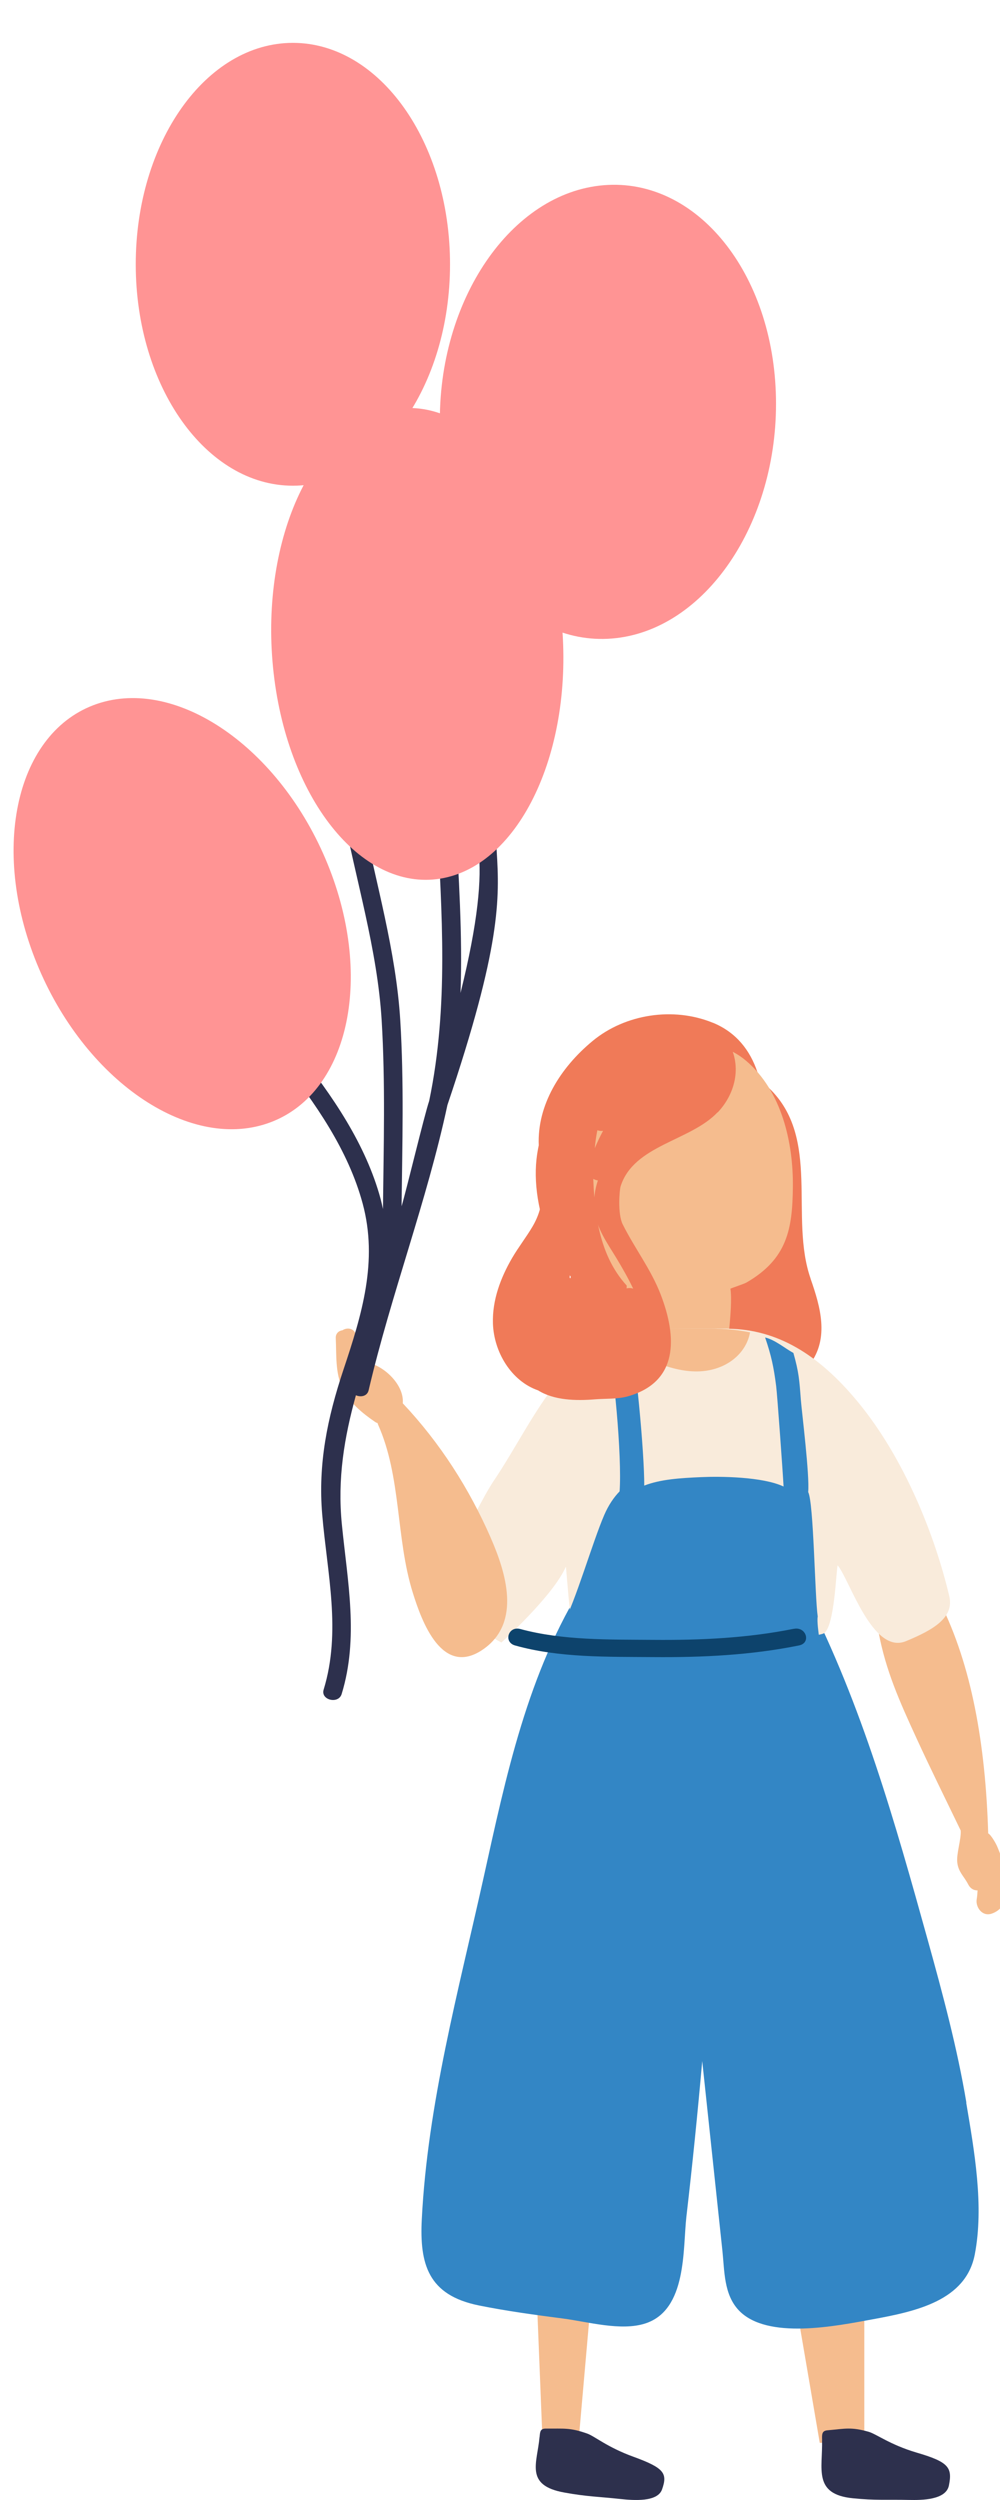 <svg width="70" height="175" viewBox="0 0 70 175" fill="none" xmlns="http://www.w3.org/2000/svg">
<g clip-path="url(#clip0_246_1017)">
<path d="M57.383 171L60.502 170.826V160H55.502L57.383 171Z" fill="#F5BC8E"/>
<path d="M69.781 129.206C69.69 128.997 69.356 128.422 69.174 128.338C68.988 122.079 68.008 116.569 65.81 112.181C65.403 111.368 61.358 113.516 61.506 114.292C62.013 116.939 62.919 118.994 64.18 121.733C65.177 123.897 65.971 125.486 67.249 128.136C67.293 128.76 66.933 129.765 67.011 130.389C67.093 131.057 67.475 131.326 67.774 131.909C67.93 132.215 68.177 132.332 68.429 132.328C68.42 132.537 68.403 132.746 68.368 132.955C68.281 133.49 68.749 134.198 69.439 133.948C71.259 133.293 70.301 130.389 69.781 129.202V129.206Z" fill="#F5BC8E"/>
<path d="M57.547 170.807C57.535 170.425 57.518 170.158 57.912 170.122C59.179 170.009 59.561 169.876 60.799 170.223C61.341 170.376 62.304 171.134 64.177 171.686C66.403 172.339 66.678 172.722 66.424 173.984C66.221 174.996 64.55 175.016 63.635 174.996C62.003 174.96 61.324 175.04 59.701 174.879C56.882 174.597 57.602 172.791 57.543 170.807H57.547Z" fill="#2D304D"/>
<path d="M37.978 170.891L40.49 171L41.502 159.474L37.502 159L37.978 170.891Z" fill="#F5BC8E"/>
<path d="M37.772 170.59C37.802 170.24 37.81 169.997 38.208 170.001C39.492 170.012 39.891 169.923 41.097 170.347C41.624 170.531 42.51 171.309 44.338 171.972C46.503 172.76 46.739 173.136 46.345 174.256C46.032 175.158 44.35 175.029 43.434 174.93C41.8 174.757 41.11 174.768 39.497 174.477C36.698 173.972 37.614 172.395 37.768 170.587L37.772 170.59Z" fill="#2D304D"/>
<path d="M56.745 89.51C55.239 85.197 57.483 79.676 53.837 76.17C53.28 75.635 52.43 76.486 52.991 77.025C54.722 78.695 54.886 80.981 54.874 83.243C54.65 83.191 54.41 83.255 54.269 83.527C53.732 84.569 53.324 85.639 52.446 86.425C52.054 86.778 51.392 87.175 51.112 87.666C50.559 88.626 50.699 89.928 51.02 91.018C50.952 91.59 50.896 92.173 50.872 92.745C50.311 94.123 50.242 95.813 51.713 96.336C51.741 96.377 51.769 96.417 51.805 96.462C52.418 97.192 53.432 97.082 54.346 96.705C55.219 96.944 56.129 96.255 56.701 95.485C58.06 93.657 57.423 91.46 56.742 89.514L56.745 89.51Z" fill="#F07A58"/>
<path d="M67.647 147.183C67.003 143.344 65.988 139.568 64.945 135.811C62.662 127.594 60.346 119.361 56.42 111.668C55.713 110.277 53.597 110.93 53.335 112.228C52.595 111.365 51.156 111.87 50.636 112.787C50.22 112.682 49.755 112.764 49.351 112.974C49.285 112.791 49.21 112.616 49.118 112.449C48.386 111.07 46.682 110.639 45.389 111.4C45.06 110.623 44.062 110.091 43.26 110.289C42.536 109.846 41.492 109.85 40.927 110.744C36.914 117.096 35.421 124.35 33.841 131.479C32.095 139.35 29.932 147.292 29.525 155.35C29.367 158.473 29.953 160.661 33.529 161.383C35.475 161.776 37.463 162.044 39.434 162.3C41.155 162.526 43.463 163.19 45.16 162.646C48.112 161.698 47.788 157.421 48.05 155.148C48.47 151.531 48.836 147.906 49.156 144.277C49.439 146.923 49.717 149.569 50 152.214C50.191 154.002 50.378 155.785 50.57 157.572C50.719 158.967 50.661 160.61 51.717 161.725C53.705 163.816 58.566 162.813 61.111 162.347C64.125 161.795 67.61 161.042 68.234 157.817C68.891 154.421 68.204 150.559 67.635 147.187L67.647 147.183Z" fill="#3386C5"/>
<path d="M49.894 71.592C47.131 70.463 43.767 70.981 41.486 72.865C39.176 74.772 37.593 77.399 37.713 80.17C37.645 80.497 37.589 80.824 37.553 81.162C37.14 84.988 39.265 90.604 43.503 91.95C44.425 92.242 45.355 91.188 44.946 90.359C45.046 90.308 45.139 90.242 45.219 90.156C46.065 89.257 46.358 88.008 46.514 86.755C46.534 86.755 46.558 86.759 46.578 86.755C48.458 86.533 48.471 84.548 48.699 83.026C48.703 82.987 48.707 82.948 48.715 82.91C49.076 82.781 49.401 82.516 49.549 82.159C49.978 81.123 50.114 79.893 50.006 78.675C50.094 78.411 50.098 78.107 49.95 77.796C49.91 77.714 49.87 77.621 49.83 77.523C49.705 76.943 49.529 76.383 49.304 75.865C50.447 76.916 50.752 78.71 51.053 80.115C51.349 81.497 53.318 81.041 53.434 79.804C53.719 76.679 53.21 72.943 49.894 71.588V71.592Z" fill="#F07A58"/>
<path d="M52.22 74.249C50.023 72.387 46.616 72.724 44.465 74.483C42.481 76.103 41.69 78.539 41.602 80.968C41.535 81.11 41.502 81.277 41.502 81.467C41.552 84.422 41.766 87.682 43.871 89.992C43.816 91.231 43.808 92.475 43.967 93.668C44.214 95.518 45.662 95.751 47.353 95.973C48.822 96.163 50.764 95.28 50.764 95.28C50.764 95.28 51.337 91.473 51.128 90.209C51.278 90.138 52.103 89.865 52.245 89.782C55.124 88.118 55.472 86.01 55.501 83.079C55.534 80.017 54.739 76.384 52.216 74.245L52.22 74.249Z" fill="#F5BC8E"/>
<path d="M66.449 111.729C65.453 107.505 63.319 102.094 60.048 98.132C57.257 94.75 54.379 93.074 51.017 93.009C50.893 92.983 46.121 93.021 45.976 93.021C39.806 92.953 37.516 99.281 34.58 103.63C33.889 104.654 32.599 107.179 31.788 109.098C30.3 112.624 35.1 114.975 35.1 114.975C35.1 114.975 38.727 111.71 39.612 109.667C39.674 110.178 39.868 113.14 40.096 114.057C40.414 115.347 56.938 114.907 57.703 114.311C58.414 113.754 58.518 110.133 58.634 109.572C59.469 110.554 61.069 115.858 63.422 114.88C65.316 114.095 66.805 113.246 66.449 111.729Z" fill="#F9EBDB"/>
<path d="M57.241 113.158C57.038 111.792 56.962 105.189 56.573 104.445C56.682 103.275 56.128 98.855 56.059 97.98C55.954 96.58 55.918 96.05 55.538 94.707C54.939 94.381 54.247 93.783 53.559 93.625C53.992 94.895 54.162 95.697 54.332 97.032C54.409 97.646 54.797 103.037 54.85 104.057C53.373 103.363 50.404 103.34 49.102 103.398C47.609 103.463 46.245 103.547 45.097 103.992C45.109 101.755 44.51 95.129 43.996 93C43.446 93.069 42.924 93.188 42.431 93.349C42.973 95.697 43.543 101.932 43.373 104.395C42.961 104.821 42.597 105.358 42.297 106.049C41.48 107.94 40.275 112.134 39.409 113.695C39.441 113.903 38.47 116.02 38.503 116.155C38.814 117.459 56.699 117.014 57.447 116.412C57.673 116.228 57.119 113.784 57.241 113.158Z" fill="#3386C5"/>
<path d="M34.354 107.65C32.843 104.193 30.814 101.018 28.201 98.238C28.201 98.238 28.197 98.238 28.193 98.234C28.307 97.005 27.006 95.697 25.795 95.388C25.755 95.376 25.714 95.38 25.674 95.376C25.244 94.789 25.111 94.131 24.908 93.414C24.779 92.96 24.285 92.909 23.977 93.117C23.713 93.152 23.487 93.34 23.503 93.673C23.559 94.82 23.458 96.112 23.977 97.181C24.463 98.187 25.346 98.911 26.261 99.538C26.314 99.573 26.37 99.6 26.427 99.612C26.439 99.647 26.447 99.679 26.46 99.714C28.104 103.386 27.699 107.658 28.894 111.487C29.514 113.479 30.947 117.485 33.856 115.429C36.513 113.554 35.399 110.038 34.35 107.646L34.354 107.65Z" fill="#F5BC8E"/>
<path d="M50.198 93.009C50.06 92.984 44.763 93.02 44.602 93.02C44.487 93.02 44.377 93.024 44.262 93.027C43.629 93.155 43.174 93.777 43.803 94.21C45.231 95.185 47.434 96.226 49.394 95.957C51.12 95.717 52.268 94.581 52.502 93.267C51.754 93.115 50.992 93.027 50.198 93.016V93.009Z" fill="#F5BC8E"/>
<path d="M50.239 77.869C51.55 76.48 51.955 74.468 50.904 72.831C50.575 72.323 49.966 72.391 49.625 72.711C49.468 72.527 49.228 72.407 48.983 72.391C47.941 71.523 46.16 72.187 45.241 73.531C43.621 74.432 42.145 76.868 41.359 77.993C40.914 78.629 41.596 79.233 42.213 79.161C41.788 79.949 41.447 80.766 41.179 81.65C41.018 82.186 41.411 82.57 41.852 82.63C41.64 83.266 41.54 83.942 41.612 84.667C41.74 85.979 42.494 86.983 43.156 88.08C43.573 88.772 43.974 89.476 44.323 90.208C44.175 90.152 44.01 90.152 43.846 90.188C43.577 89.72 42.795 89.616 42.474 90.04C42.474 90.024 42.474 90.004 42.474 89.988C42.446 89.436 42.033 89.184 41.632 89.216C41.64 89.08 41.648 88.956 41.656 88.852C41.744 87.956 40.228 87.744 40.068 88.636C40.016 88.92 39.975 89.204 39.931 89.488C39.911 89.472 39.895 89.456 39.875 89.44C39.975 88.152 40.036 86.863 40.06 85.571C40.08 85.159 40.088 84.747 40.076 84.331C40.068 83.975 39.871 83.742 39.623 83.63C39.627 83.538 39.631 83.446 39.635 83.354C39.871 83.13 39.988 82.778 39.787 82.406C39.763 82.366 39.743 82.326 39.719 82.282C39.542 81.95 39.157 81.854 38.816 81.914L38.648 81.946C38.287 82.014 38.083 82.386 38.059 82.718C37.978 83.898 37.902 84.795 37.276 85.859C36.835 86.607 36.294 87.296 35.857 88.044C35.043 89.44 34.453 91.005 34.505 92.641C34.569 94.654 35.797 96.682 37.666 97.326C38.78 98.023 40.308 98.063 41.628 97.955C42.422 97.891 43.216 97.947 43.938 97.747C47.507 96.746 47.403 93.609 46.244 90.605C45.562 88.84 44.423 87.376 43.589 85.703C43.224 84.971 43.364 83.298 43.441 83.05C44.355 80.149 48.322 79.881 50.23 77.861L50.239 77.869Z" fill="#F07A58"/>
<path d="M32.237 41.587C26.343 61.486 37.188 49.495 32.237 69.507C32.384 65.432 32.106 61.349 31.88 57.215C31.841 56.469 30.547 56.465 30.586 57.215C30.925 63.924 31.42 70.433 30.043 77.063C29.691 78.11 28.471 83.228 28.11 84.439C28.162 80.102 28.284 75.742 28.019 71.425C27.719 66.553 26.312 61.829 25.365 57.043C24.331 51.828 24.523 46.823 25.265 41.587C25.986 36.528 26.768 31.508 25.926 26.421C25.804 25.682 24.557 25.999 24.679 26.729C25.526 31.945 24.57 37.141 23.858 42.322C23.189 47.155 23.076 51.836 23.971 56.645C24.887 61.572 26.412 66.412 26.716 71.421C26.981 75.808 26.855 80.231 26.807 84.634C26.759 84.404 26.707 84.173 26.647 83.939C25.613 80.11 23.276 76.688 20.744 73.527C20.257 72.921 19.133 73.503 19.623 74.117C22.082 77.211 24.379 80.516 25.387 84.251C26.473 88.283 25.331 92.022 24.041 95.879C22.911 99.266 22.255 102.473 22.555 106.021C22.903 110.131 23.901 114.206 22.655 118.273C22.429 119.004 23.689 119.312 23.915 118.586C25.126 114.647 24.327 110.709 23.932 106.72C23.61 103.501 24.101 100.618 24.914 97.668C25.252 97.82 25.704 97.742 25.804 97.32C27.376 90.604 29.878 84.091 31.32 77.352C38.817 55.145 30.956 64.01 37.502 41.587C31.88 57.215 26.139 71.607 34.486 36.045L32.237 41.587Z" fill="#2D304D"/>
<path d="M20.502 34C26.577 34 31.502 27.06 31.502 18.5C31.502 9.94 26.577 3 20.502 3C14.427 3 9.502 9.94 9.502 18.5C9.502 27.06 14.427 34 20.502 34Z" fill="#FF9494"/>
<path d="M18.978 78.545C24.515 76.42 26.217 68.167 22.778 60.109C19.34 52.052 12.064 47.243 6.527 49.367C0.991 51.492 -0.711 59.746 2.727 67.803C6.166 75.86 13.441 80.669 18.978 78.545Z" fill="#FF9494"/>
<path d="M39.308 43.432C38.419 34.357 33.177 27.735 27.6 28.641C22.023 29.548 18.222 37.64 19.112 46.715C20.001 55.79 25.243 62.412 30.82 61.505C36.397 60.599 40.197 52.507 39.308 43.432Z" fill="#FF9494"/>
<path d="M54.318 27.866C54.157 19.103 48.761 12.432 42.265 12.964C35.768 13.497 30.632 21.032 30.793 29.795C30.954 38.557 36.35 45.229 42.847 44.696C49.343 44.163 54.479 36.628 54.318 27.866Z" fill="#FF9494"/>
<path d="M55.571 114.014C52.328 114.667 49.05 114.819 45.734 114.791C42.633 114.763 39.409 114.839 36.418 114.03C35.579 113.802 35.223 114.952 36.057 115.184C39.158 116.053 42.515 115.969 45.734 115.997C49.177 116.025 52.575 115.861 55.935 115.18C56.797 115.004 56.432 113.842 55.571 114.018V114.014Z" fill="#0D436C"/>
</g>
<defs>
<clipPath id="clip0_246_1017">
<rect width="70" height="175" fill="white"/>
</clipPath>
</defs>
</svg>
